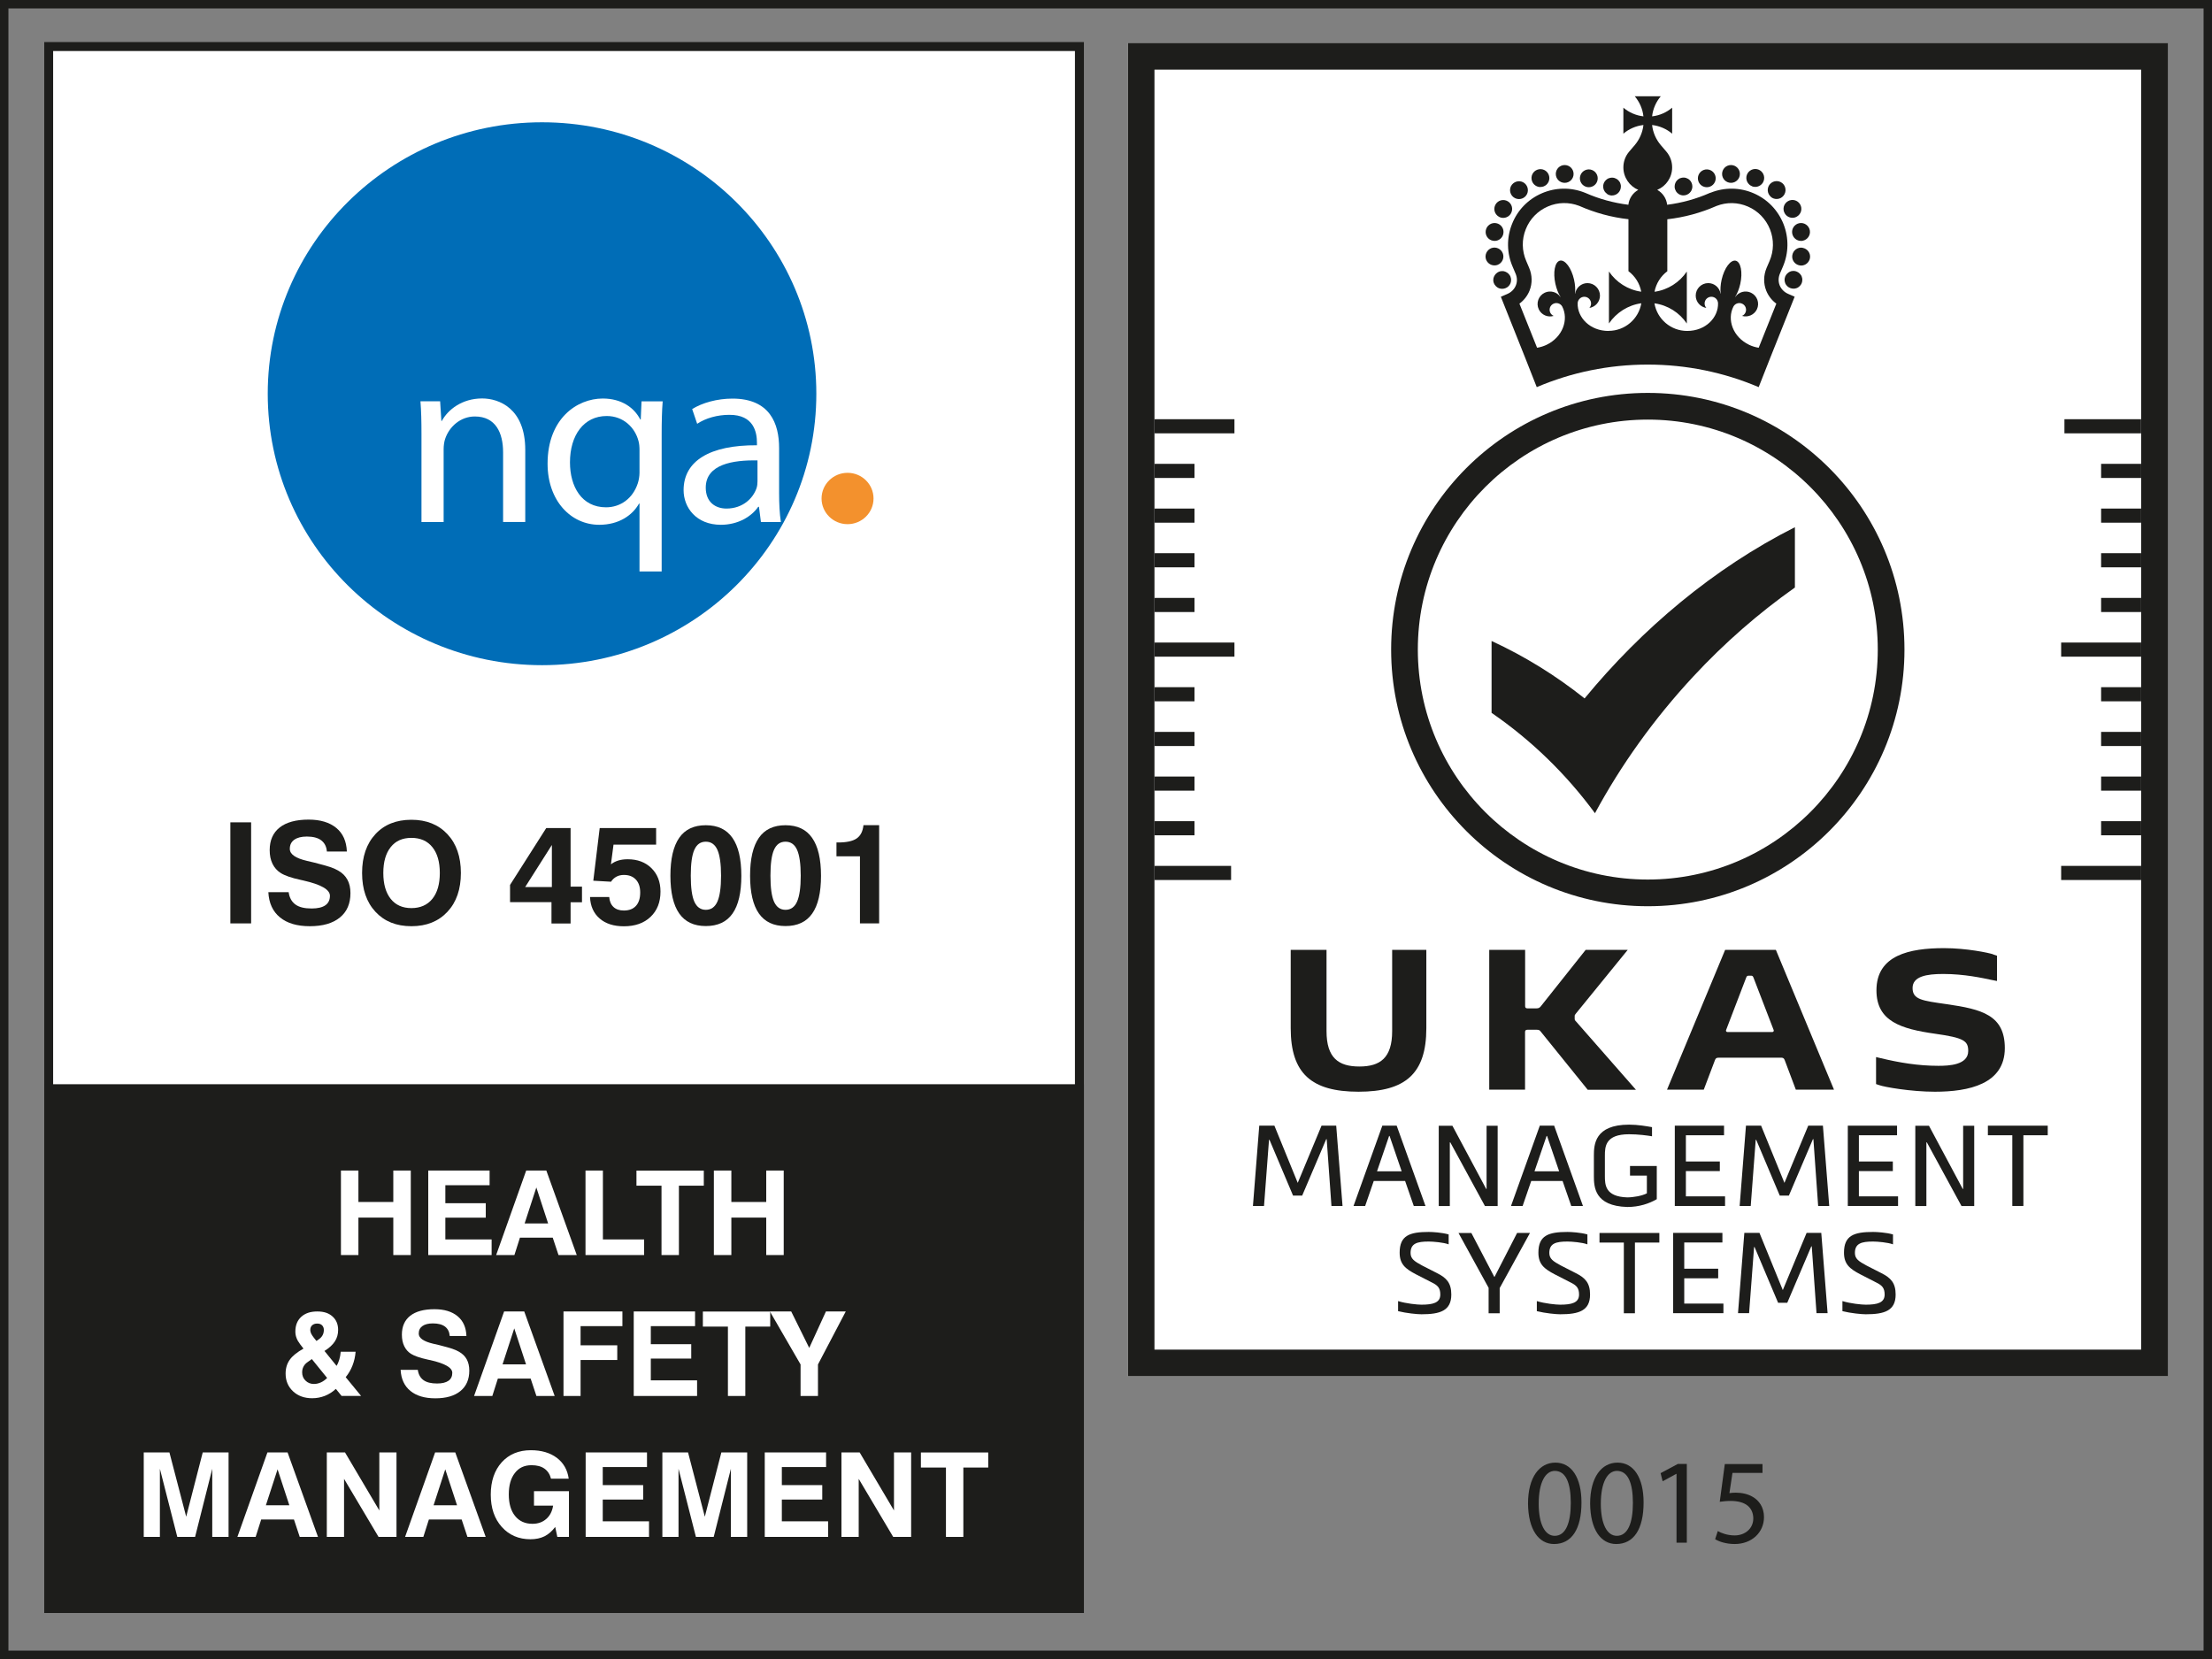 <?xml version="1.0" encoding="UTF-8"?><svg id="a" xmlns="http://www.w3.org/2000/svg" xmlns:xlink="http://www.w3.org/1999/xlink" viewBox="0 0 283.46 212.6"><rect x="0" y="0" width="283.46" height="212.6" fill="#808080" stroke="none"/><defs><clipPath id="b"><rect x="190.36" y="10.27" width="41.6" height="41.6" style="fill:none; stroke-width:0px;"/></clipPath><clipPath id="c"><rect x="190.36" y="10.27" width="41.6" height="41.6" style="fill:none; stroke-width:0px;"/></clipPath></defs><path d="m282.38,1.08v210.44H1.08V1.08h281.3m1.08-1.08H0v212.6h283.46V0h0Z" style="fill:#1d1d1b; stroke-width:0px;"/><rect x="6.24" y="5.97" width="132.08" height="149.95" style="fill:#fff; stroke-width:0px;"/><path d="m137.75,6.54v148.81H6.81V6.54h130.94m1.15-1.15H5.67v151.1h133.23V5.4h0Z" style="fill:#1d1d1b; stroke-width:0px;"/><rect x="5.67" y="138.94" width="133.23" height="67.76" style="fill:#1d1d1b; stroke-width:0px;"/><path d="m104.61,50.45c0,19.22-15.74,34.79-35.15,34.79s-35.15-15.57-35.15-34.79S50.05,15.67,69.46,15.67s35.15,15.58,35.15,34.79Z" style="fill:#006db7; stroke-width:0px;"/><path d="m111.94,63.88c0,1.82-1.49,3.29-3.33,3.29s-3.33-1.48-3.33-3.29,1.49-3.29,3.33-3.29,3.33,1.47,3.33,3.29Z" style="fill:#f3912d; stroke-width:0px;"/><path d="m54.01,55.61c0-1.63-.03-2.91-.13-4.19h2.52l.16,2.52h.06c.78-1.44,2.58-2.88,5.17-2.88,2.16,0,5.52,1.28,5.52,6.59v9.24h-2.84v-8.92c0-2.49-.94-4.6-3.62-4.6-1.84,0-3.29,1.31-3.81,2.88-.12.35-.19.86-.19,1.31v9.34h-2.84v-11.29Z" style="fill:#fff; stroke-width:0px;"/><path d="m81.95,64.53h-.06c-.84,1.5-2.58,2.72-5.1,2.72-3.65,0-6.62-3.1-6.62-7.83,0-5.79,3.78-8.35,7.07-8.35,2.42,0,4.04,1.18,4.81,2.69h.06l.1-2.33h2.71c-.1,1.28-.13,2.62-.13,4.25v17.55h-2.84v-8.7Zm0-6.84c0-.42-.03-.83-.13-1.18-.45-1.73-1.94-3.2-4.07-3.2-2.94,0-4.71,2.46-4.71,5.94,0,3.1,1.49,5.76,4.62,5.76,1.84,0,3.43-1.12,4.07-3.07.13-.39.22-.93.22-1.35v-2.91Z" style="fill:#fff; stroke-width:0px;"/><path d="m99.84,63.19c0,1.34.06,2.65.23,3.71h-2.56l-.25-1.95h-.1c-.84,1.22-2.55,2.3-4.78,2.3-3.16,0-4.78-2.21-4.78-4.44,0-3.74,3.36-5.79,9.4-5.75v-.32c0-1.28-.36-3.61-3.56-3.58-1.48,0-3,.41-4.1,1.15l-.64-1.89c1.29-.8,3.2-1.34,5.16-1.34,4.82,0,5.98,3.23,5.98,6.33v5.79Zm-2.78-4.19c-3.1-.06-6.62.48-6.62,3.49,0,1.85,1.23,2.68,2.65,2.68,2.07,0,3.39-1.28,3.85-2.59.1-.29.13-.61.13-.89v-2.69Z" style="fill:#fff; stroke-width:0px;"/><rect x="144.52" y="5.5" width="133.27" height="170.86" style="fill:#fff; stroke-width:0px;"/><path d="m166.89,153.21h-1.19l-3.02-7.15h-.06l-.64,8.48h-1.42l.81-10.29h1.94l2.99,7.33,3.05-7.33h1.88l.81,10.29h-1.42l-.61-8.56h-.06l-3.08,7.23Z" style="fill:#1d1d1b; stroke-width:0px;"/><path d="m181.17,154.54l-1.11-3.2h-4.02l-1.1,3.2h-1.49l3.69-10.29h1.84l3.69,10.29h-1.49Zm-4.7-4.44h3.15l-1.55-4.53h-.06l-1.55,4.53Z" style="fill:#1d1d1b; stroke-width:0px;"/><path d="m190.44,152.36h.06v-8.1h1.42v10.29h-1.63l-4.44-8.16h-.06v8.16h-1.42v-10.29h1.75l4.33,8.1Z" style="fill:#1d1d1b; stroke-width:0px;"/><path d="m201.35,154.54l-1.11-3.2h-4.02l-1.1,3.2h-1.49l3.69-10.29h1.84l3.69,10.29h-1.49Zm-4.7-4.44h3.15l-1.55-4.53h-.06l-1.55,4.53Z" style="fill:#1d1d1b; stroke-width:0px;"/><path d="m208.53,154.67c-4.2-.12-4.28-2.58-4.28-3.98v-2.59c0-1.4.09-3.98,4.51-3.98,1.16,0,2.24.2,2.94.32v1.17c-.59-.1-1.75-.26-2.94-.26-3.04,0-3.1,1.58-3.1,2.75v2.59c0,1.14.04,2.66,2.86,2.75.8,0,1.92-.2,2.52-.52v-2.27h-2.16v-1.23h3.43v4.25c-.97.56-2.23,1-3.79,1Z" style="fill:#1d1d1b; stroke-width:0px;"/><path d="m214.62,154.54v-10.29h6.31v1.23h-4.89v3.36h4.35v1.23h-4.35v3.24h5.02v1.23h-6.44Z" style="fill:#1d1d1b; stroke-width:0px;"/><path d="m229.26,153.21h-1.19l-3.02-7.15h-.06l-.64,8.48h-1.42l.81-10.29h1.94l2.99,7.33,3.05-7.33h1.88l.81,10.29h-1.42l-.61-8.56h-.06l-3.08,7.23Z" style="fill:#1d1d1b; stroke-width:0px;"/><path d="m236.79,154.54v-10.29h6.31v1.23h-4.89v3.36h4.35v1.23h-4.35v3.24h5.02v1.23h-6.44Z" style="fill:#1d1d1b; stroke-width:0px;"/><path d="m251.51,152.36h.06v-8.1h1.42v10.29h-1.63l-4.44-8.16h-.06v8.16h-1.42v-10.29h1.75l4.33,8.1Z" style="fill:#1d1d1b; stroke-width:0px;"/><path d="m257.87,145.48h-3.13v-1.23h7.67v1.23h-3.12v9.06h-1.42v-9.06Z" style="fill:#1d1d1b; stroke-width:0px;"/><path d="m183.07,159.1c-1.45,0-2.31.23-2.31,1.46,0,.75.48,1.07,1.48,1.61l1.9.97c1.22.61,1.84,1.26,1.84,2.75,0,2.08-1.43,2.53-3.83,2.53-.52,0-1.91-.13-2.99-.4v-1.29c1.03.32,2.47.46,2.99.46,1.5,0,2.42-.25,2.42-1.3,0-.87-.36-1.19-1.09-1.55l-2.01-1.03c-1.39-.72-2.11-1.32-2.11-2.79,0-2.21,1.3-2.65,3.73-2.65.48,0,1.69.07,2.55.32v1.27c-.65-.25-2-.36-2.55-.36Z" style="fill:#1d1d1b; stroke-width:0px;"/><path d="m191.49,163.63h.03l2.89-5.63h1.65l-3.88,7.06v3.23h-1.42v-3.26l-3.86-7.03h1.65l2.94,5.63Z" style="fill:#1d1d1b; stroke-width:0px;"/><path d="m200.85,159.1c-1.45,0-2.31.23-2.31,1.46,0,.75.48,1.07,1.48,1.61l1.9.97c1.22.61,1.84,1.26,1.84,2.75,0,2.08-1.43,2.53-3.83,2.53-.52,0-1.91-.13-2.99-.4v-1.29c1.03.32,2.47.46,2.99.46,1.5,0,2.42-.25,2.42-1.3,0-.87-.36-1.19-1.09-1.55l-2.01-1.03c-1.39-.72-2.11-1.32-2.11-2.79,0-2.21,1.3-2.65,3.73-2.65.48,0,1.69.07,2.55.32v1.27c-.65-.25-2-.36-2.55-.36Z" style="fill:#1d1d1b; stroke-width:0px;"/><path d="m208.1,159.23h-3.13v-1.23h7.67v1.23h-3.13v9.06h-1.42v-9.06Z" style="fill:#1d1d1b; stroke-width:0px;"/><path d="m214.41,168.28v-10.29h6.31v1.23h-4.89v3.36h4.35v1.23h-4.35v3.24h5.02v1.23h-6.44Z" style="fill:#1d1d1b; stroke-width:0px;"/><path d="m229.05,166.95h-1.19l-3.02-7.15h-.06l-.64,8.48h-1.42l.81-10.29h1.94l2.99,7.33,3.05-7.33h1.88l.81,10.29h-1.42l-.61-8.56h-.06l-3.08,7.23Z" style="fill:#1d1d1b; stroke-width:0px;"/><path d="m240.01,159.1c-1.45,0-2.31.23-2.31,1.46,0,.75.48,1.07,1.48,1.61l1.9.97c1.22.61,1.84,1.26,1.84,2.75,0,2.08-1.43,2.53-3.83,2.53-.52,0-1.91-.13-2.99-.4v-1.29c1.03.32,2.47.46,2.99.46,1.5,0,2.42-.25,2.42-1.3,0-.87-.36-1.19-1.09-1.55l-2.01-1.03c-1.39-.72-2.11-1.32-2.11-2.79,0-2.21,1.3-2.65,3.73-2.65.48,0,1.69.07,2.55.32v1.27c-.65-.25-2-.36-2.55-.36Z" style="fill:#1d1d1b; stroke-width:0px;"/><path d="m203.06,89.5c-3.64-2.9-7.64-5.39-11.92-7.36v9.21c5.1,3.51,9.58,7.86,13.24,12.85v.03c3.32-6.16,7.57-12.12,12.62-17.55,3.98-4.29,8.38-8.12,13.01-11.39v-7.73c-10.41,5.25-19.61,13.02-26.95,21.94Z" style="fill:#1d1d1b; stroke-width:0px;"/><g style="clip-path:url(#b);"><g style="clip-path:url(#c);"><path d="m193.31,36.68c.05-.05.1-.11.14-.17.04-.06.08-.13.11-.2.03-.07.05-.14.06-.21s.02-.15.02-.22,0-.15-.02-.22c-.01-.07-.04-.14-.06-.21-.03-.07-.06-.14-.11-.2-.04-.06-.09-.12-.14-.17-.05-.05-.11-.1-.17-.14-.06-.04-.13-.08-.2-.11-.07-.03-.14-.05-.21-.07-.15-.03-.3-.03-.45,0-.07.01-.15.04-.21.07-.07.03-.14.06-.2.11-.06.04-.12.09-.17.14-.05.05-.1.11-.14.17-.04.06-.08.13-.11.2-.03.07-.05.14-.07.21-.01.07-.02.15-.02.22s0,.15.02.22c.01.07.04.15.07.21.03.07.06.14.11.2.04.06.09.12.14.17.05.05.11.1.17.14.06.04.13.08.2.11.07.03.14.05.21.06.07.01.15.02.22.02.3,0,.6-.12.81-.33" style="fill:#1d1d1b; stroke-width:0px;"/><path d="m192.05,27.76c.18.11.38.16.58.16.39,0,.78-.2.99-.57.32-.55.13-1.25-.41-1.56-.55-.32-1.25-.13-1.56.41-.32.55-.13,1.25.41,1.56" style="fill:#1d1d1b; stroke-width:0px;"/><path d="m194.65,25.51c.26,0,.52-.09.73-.26.49-.4.55-1.12.15-1.61-.4-.49-1.12-.55-1.61-.15-.49.4-.55,1.12-.15,1.61.23.27.55.41.88.41" style="fill:#1d1d1b; stroke-width:0px;"/><path d="m197.4,23.96c.12,0,.25-.02.38-.06.6-.21.91-.86.7-1.46-.21-.6-.86-.91-1.46-.7-.6.21-.91.86-.7,1.46.16.47.61.77,1.08.77" style="fill:#1d1d1b; stroke-width:0px;"/><path d="m200.51,23.43c.63,0,1.14-.51,1.14-1.14s-.51-1.14-1.14-1.14c-.63,0-1.14.51-1.14,1.14s.51,1.14,1.14,1.14" style="fill:#1d1d1b; stroke-width:0px;"/><path d="m203.2,23.92c.13.05.27.07.4.07.46,0,.9-.28,1.07-.74.22-.59-.08-1.25-.67-1.47-.59-.22-1.25.08-1.47.67-.22.59.08,1.25.67,1.47" style="fill:#1d1d1b; stroke-width:0px;"/><path d="m191.31,30.85c.07.01.15.02.22.02.54,0,1.02-.38,1.12-.93.12-.62-.28-1.22-.91-1.34-.62-.12-1.22.29-1.34.91-.12.62.28,1.22.91,1.34" style="fill:#1d1d1b; stroke-width:0px;"/><path d="m191.7,34c.62-.11,1.04-.7.94-1.32h0c-.11-.62-.7-1.04-1.32-.94-.62.11-1.04.7-.94,1.32.1.56.58.95,1.13.95.06,0,.13,0,.19-.02" style="fill:#1d1d1b; stroke-width:0px;"/><path d="m205.94,24.86c.06.04.13.08.2.11.07.03.14.05.21.06.07.02.15.02.22.02.3,0,.6-.12.81-.34.21-.21.33-.51.33-.81,0-.07,0-.15-.02-.22-.01-.07-.04-.15-.06-.21-.03-.07-.06-.14-.11-.2-.04-.06-.09-.12-.14-.17-.27-.27-.66-.39-1.03-.31-.07.01-.15.04-.21.06-.07.03-.14.06-.2.11-.06.04-.12.09-.17.14-.05.05-.1.11-.14.17-.04.06-.08.13-.11.2-.03.07-.05.14-.06.21-.02.07-.02.15-.02.22,0,.3.12.6.34.81.05.05.11.1.17.14" style="fill:#1d1d1b; stroke-width:0px;"/><path d="m230.88,35.43c-.03-.07-.06-.14-.11-.2-.04-.06-.09-.12-.14-.17-.05-.05-.11-.1-.17-.14-.06-.04-.13-.08-.2-.11-.07-.03-.14-.05-.21-.07-.15-.03-.3-.03-.45,0-.07.01-.14.04-.21.07-.07.03-.14.06-.2.11-.06.04-.12.09-.17.14-.05.05-.1.11-.14.17-.04.06-.08.13-.11.2-.03.07-.05.14-.06.21-.02.07-.02.15-.02.22s0,.15.02.22c.01.07.04.15.06.21.03.07.06.14.11.2.04.06.09.12.14.17.21.21.51.33.81.33.07,0,.15,0,.22-.02.07-.01.15-.04.21-.06.07-.03.14-.06.2-.11.06-.04.12-.09.17-.14.05-.05.1-.11.14-.17.04-.06.08-.13.11-.2.03-.07.05-.14.06-.21.01-.07.02-.15.02-.22s0-.15-.02-.22c-.01-.07-.04-.14-.06-.21" style="fill:#1d1d1b; stroke-width:0px;"/><path d="m224.55,23.89c.12.04.25.06.38.06.47,0,.92-.3,1.08-.77.21-.6-.11-1.25-.7-1.46-.6-.21-1.25.11-1.46.7-.21.6.11,1.25.7,1.46" style="fill:#1d1d1b; stroke-width:0px;"/><path d="m226.94,25.24c.21.18.47.26.73.26.33,0,.66-.14.88-.42.4-.49.33-1.21-.15-1.61-.49-.4-1.21-.33-1.61.15-.4.49-.33,1.21.15,1.61" style="fill:#1d1d1b; stroke-width:0px;"/><path d="m228.71,27.34c.21.37.6.57.99.57.2,0,.39-.05.57-.16.55-.32.73-1.02.41-1.56-.32-.55-1.02-.73-1.56-.41-.55.32-.73,1.02-.41,1.56" style="fill:#1d1d1b; stroke-width:0px;"/><path d="m221.82,23.43c.63,0,1.14-.51,1.14-1.14,0-.63-.51-1.14-1.14-1.14h0c-.63,0-1.14.51-1.14,1.14,0,.63.51,1.14,1.14,1.14" style="fill:#1d1d1b; stroke-width:0px;"/><path d="m230.58,28.6c-.62.12-1.03.72-.91,1.34.11.55.58.93,1.12.93.07,0,.15,0,.22-.02.62-.12,1.03-.72.91-1.34-.12-.62-.72-1.03-1.34-.91" style="fill:#1d1d1b; stroke-width:0px;"/><path d="m231,31.75c-.62-.11-1.21.31-1.32.94-.11.62.31,1.21.94,1.32.06.01.13.02.19.02.55,0,1.03-.4,1.13-.95.11-.62-.31-1.21-.94-1.32" style="fill:#1d1d1b; stroke-width:0px;"/><path d="m218.72,23.99c.14,0,.27-.02.4-.07.59-.22.89-.88.67-1.47-.22-.59-.88-.89-1.47-.67-.59.22-.89.88-.67,1.47.17.46.61.74,1.07.74" style="fill:#1d1d1b; stroke-width:0px;"/><path d="m214.69,24.34c.03.07.06.14.1.2.04.06.09.12.14.17.05.05.11.1.17.14.06.04.13.08.2.11.07.03.14.05.21.06.07.02.15.02.22.02.3,0,.6-.12.81-.34.05-.05.1-.11.14-.17.04-.06.08-.13.1-.2.03-.07.05-.14.07-.21.01-.07.02-.15.02-.22,0-.3-.12-.6-.33-.81-.27-.27-.66-.39-1.03-.31-.07.01-.14.04-.21.06-.07.03-.14.06-.2.11-.06.04-.12.09-.17.14-.21.21-.33.51-.33.81,0,.07,0,.15.02.22.01.07.04.15.07.21" style="fill:#1d1d1b; stroke-width:0px;"/><path d="m228.06,36.57c-.19-.48-.18-1.01.03-1.51l.37-.86c.76-1.76.79-3.71.09-5.49-.71-1.78-2.06-3.18-3.82-3.94-1.75-.76-3.7-.79-5.48-.09l-.09.03h-.02c-1.76.78-3.61,1.29-5.5,1.53-.09-.82-.58-1.53-1.27-1.91,1.12-.47,1.91-1.58,1.91-2.88,0-.78-.28-1.48-.75-2.03h0l-.71-.83c-.6-.71-1-1.59-1.11-2.57.97.11,1.86.51,2.57,1.11v-3.33c-.71.6-1.59,1-2.57,1.11.11-.97.51-1.86,1.11-2.57h-3.33c.6.71,1,1.59,1.11,2.57-.97-.11-1.86-.51-2.57-1.11v3.33c.71-.6,1.59-1,2.57-1.11-.11.97-.51,1.86-1.11,2.57l-.71.83h0c-.47.55-.75,1.25-.75,2.03,0,1.29.79,2.41,1.91,2.88-.69.38-1.18,1.09-1.27,1.91-1.9-.24-3.74-.74-5.51-1.52l-.1-.04c-1.78-.7-3.72-.67-5.48.09-1.76.76-3.12,2.16-3.82,3.94-.71,1.78-.68,3.73.09,5.49l.37.87c.21.49.23,1.03.03,1.51-.19.48-.58.87-1.09,1.09l-.83.36,3.15,7.9,1.45,3.68c4.43-1.89,9.25-2.89,14.22-2.89s9.78,1,14.22,2.89l1.45-3.68,3.16-7.91-.83-.36c-.51-.22-.89-.61-1.09-1.09m-16.9-21.11h0s0,0,0,0h0Zm-5.04,26.95c-2.36,0-4.01-1.72-3.95-3.57.03-.45.4-.81.86-.81s.86.38.86.86c0,.22-.08.42-.22.57.77-.12,1.36-.78,1.36-1.58,0-.88-.72-1.6-1.6-1.6-.8,0-1.46.59-1.58,1.35h-.02c.06-.51.03-1.13-.12-1.79-.34-1.5-1.15-2.59-1.81-2.44h0c-.65.16-.91,1.49-.58,2.98.15.66.38,1.24.66,1.67h-.02c-.44-.64-1.29-.88-2.01-.54-.8.38-1.14,1.34-.76,2.13.34.72,1.16,1.07,1.91.84-.19-.08-.34-.22-.44-.42-.2-.43-.02-.94.41-1.14.42-.2.92-.03,1.13.37.84,1.64.08,3.9-2.04,4.91-.39.18-.79.3-1.19.36l-2.26-5.65c.57-.42,1.02-.99,1.29-1.65.38-.95.36-1.99-.05-2.95l-.37-.87c-.56-1.3-.59-2.74-.06-4.06.52-1.32,1.52-2.35,2.83-2.92,1.29-.56,2.71-.58,4.02-.08,2.02.89,4.13,1.47,6.31,1.71v6.66c.84.63,1.44,1.56,1.64,2.63-1.72-.24-3.21-1.21-4.14-2.59v6.66c.94-1.38,2.43-2.35,4.15-2.59-.34,2.01-2.09,3.54-4.2,3.54m19.23,2.16c-.4-.06-.8-.18-1.19-.36-2.13-1.01-2.88-3.27-2.04-4.91.21-.4.71-.57,1.13-.37.43.2.61.72.41,1.14-.09.2-.25.34-.44.42.75.22,1.56-.12,1.91-.84.38-.8.04-1.75-.76-2.13-.72-.34-1.57-.1-2.01.54h-.02c.28-.44.51-1.01.66-1.67.33-1.49.07-2.81-.58-2.97h0c-.66-.15-1.47.94-1.81,2.43-.15.66-.18,1.28-.12,1.79h-.02c-.12-.77-.78-1.35-1.58-1.35-.88,0-1.6.72-1.6,1.6,0,.8.59,1.46,1.36,1.58-.13-.15-.22-.35-.22-.57,0-.47.38-.86.86-.86s.83.36.86.81c.06,1.85-1.59,3.57-3.95,3.57-2.11,0-3.86-1.53-4.2-3.54,1.73.24,3.22,1.21,4.15,2.59v-6.66c-.93,1.38-2.42,2.35-4.14,2.59.2-1.07.8-2,1.64-2.63v-6.66c2.18-.25,4.29-.82,6.31-1.71,1.31-.51,2.73-.48,4.02.08,1.3.56,2.3,1.6,2.83,2.92.52,1.32.5,2.76-.06,4.06l-.37.86c-.41.96-.43,2-.05,2.95.27.66.71,1.23,1.29,1.65l-2.26,5.65Z" style="fill:#1d1d1b; stroke-width:0px;"/></g></g><path d="m211.16,53.77c16.25,0,29.47,13.22,29.47,29.47s-13.22,29.47-29.47,29.47-29.47-13.22-29.47-29.47,13.22-29.47,29.47-29.47m0-3.42c-18.17,0-32.89,14.73-32.89,32.89s14.73,32.89,32.89,32.89,32.89-14.73,32.89-32.89-14.73-32.89-32.89-32.89h0Z" style="fill:#1d1d1b; stroke-width:0px;"/><path d="m274.38,8.92v164.03h-126.44V8.92h126.44m3.42-3.42h-133.27v170.86h133.27V5.5h0Z" style="fill:#1d1d1b; stroke-width:0px;"/><path d="m174.2,136.67c2.66,0,4.2-1.1,4.2-4.53v-10.42h4.38v10.04c0,5.8-2.66,8.14-8.69,8.14s-8.69-2.34-8.69-8.14v-10.04h4.59v10.42c0,3.43,1.54,4.53,4.2,4.53Z" style="fill:#1d1d1b; stroke-width:0px;"/><path d="m195.44,121.72v7.2c0,.21.09.3.3.3h1.13c.27,0,.41-.06.56-.24l5.77-7.26h5.39l-6.65,8.17c-.12.15-.15.18-.15.33v.32c0,.15.03.21.15.33l7.7,8.78h-6.18l-6.04-7.48c-.12-.15-.21-.21-.48-.21h-1.21c-.21,0-.3.09-.3.3v7.38h-4.59v-17.92h4.59Z" style="fill:#1d1d1b; stroke-width:0px;"/><path d="m230.13,139.64l-1.43-3.8c-.11-.27-.24-.31-.51-.3-.64,0-2.4,0-4.14,0-1.61,0-3.16.01-3.77,0-.27,0-.41.03-.51.3l-1.44,3.8h-4.71l7.45-17.92h6.5l7.45,17.92h-4.87Zm-3.01-7.39c.13,0,.22-.13.17-.25l-2.59-6.73c-.08-.2-.15-.24-.33-.24h-.27c-.18,0-.26.05-.33.24l-2.58,6.73c-.05.12.04.25.17.25h5.77Z" style="fill:#1d1d1b; stroke-width:0px;"/><path d="m255.44,122.32c.37.11.47.15.47.15v1.1s0,1.59,0,1.59v.55s-.61-.13-.71-.14c-1.1-.23-3.47-.76-6.18-.76-2.12,0-3.93.3-3.93,1.8s1.25,1.62,4.37,2.07c4.52.65,7.45,1.41,7.45,5.63,0,4.61-4.61,5.59-8.96,5.59-3.07,0-6.48-.6-7.15-.85-.36-.12-.39-.13-.39-.13v-1.31s0-1.71,0-1.71v-.44s.5.11.6.14c2.37.57,4.79.98,7.39.98,1.31,0,3.82-.09,3.82-1.9,0-1.31-.57-1.69-4.24-2.21-4.38-.62-7.52-1.59-7.52-5.56,0-4.52,4.24-5.41,8.67-5.41,2.84,0,5.71.59,6.31.8Z" style="fill:#1d1d1b; stroke-width:0px;"/><rect x="147.94" y="53.72" width="10.25" height="1.81" style="fill:#1d1d1b; stroke-width:0px;"/><rect x="147.94" y="82.34" width="10.25" height="1.81" style="fill:#1d1d1b; stroke-width:0px;"/><rect x="147.94" y="59.44" width="5.13" height="1.81" style="fill:#1d1d1b; stroke-width:0px;"/><rect x="147.94" y="65.17" width="5.13" height="1.81" style="fill:#1d1d1b; stroke-width:0px;"/><rect x="147.94" y="70.89" width="5.13" height="1.81" style="fill:#1d1d1b; stroke-width:0px;"/><rect x="147.94" y="76.62" width="5.13" height="1.81" style="fill:#1d1d1b; stroke-width:0px;"/><rect x="147.94" y="110.96" width="9.82" height="1.81" style="fill:#1d1d1b; stroke-width:0px;"/><rect x="147.94" y="88.06" width="5.13" height="1.81" style="fill:#1d1d1b; stroke-width:0px;"/><rect x="147.94" y="93.79" width="5.13" height="1.81" style="fill:#1d1d1b; stroke-width:0px;"/><rect x="147.94" y="99.51" width="5.13" height="1.81" style="fill:#1d1d1b; stroke-width:0px;"/><rect x="147.94" y="105.23" width="5.13" height="1.81" style="fill:#1d1d1b; stroke-width:0px;"/><rect x="264.13" y="110.96" width="10.25" height="1.81" style="fill:#1d1d1b; stroke-width:0px;"/><rect x="264.13" y="82.34" width="10.25" height="1.81" style="fill:#1d1d1b; stroke-width:0px;"/><rect x="269.25" y="105.23" width="5.13" height="1.81" style="fill:#1d1d1b; stroke-width:0px;"/><rect x="269.25" y="99.51" width="5.13" height="1.81" style="fill:#1d1d1b; stroke-width:0px;"/><rect x="269.25" y="93.79" width="5.13" height="1.81" style="fill:#1d1d1b; stroke-width:0px;"/><rect x="269.25" y="88.06" width="5.13" height="1.81" style="fill:#1d1d1b; stroke-width:0px;"/><rect x="264.55" y="53.72" width="9.82" height="1.81" style="fill:#1d1d1b; stroke-width:0px;"/><rect x="269.25" y="76.62" width="5.13" height="1.81" style="fill:#1d1d1b; stroke-width:0px;"/><rect x="269.25" y="70.89" width="5.13" height="1.81" style="fill:#1d1d1b; stroke-width:0px;"/><rect x="269.25" y="65.17" width="5.13" height="1.81" style="fill:#1d1d1b; stroke-width:0px;"/><rect x="269.25" y="59.44" width="5.13" height="1.81" style="fill:#1d1d1b; stroke-width:0px;"/><path d="m29.52,118.33v-12.95h2.66v12.95h-2.66Z" style="fill:#1d1d1b; stroke-width:0px;"/><path d="m34.36,114.33h2.63c.1.71.39,1.23.87,1.58s1.17.51,2.08.51c.77,0,1.36-.14,1.75-.41s.59-.68.59-1.22c0-.79-1.13-1.44-3.38-1.95-.03,0-.06-.01-.08-.02-.06-.01-.15-.03-.27-.06-1.21-.26-2.07-.56-2.58-.89-.46-.29-.81-.69-1.05-1.18s-.36-1.08-.36-1.75c0-1.26.43-2.23,1.28-2.9s2.09-1.01,3.71-1.01c1.51,0,2.69.36,3.55,1.07s1.3,1.72,1.35,3.02h-2.56c-.05-.63-.29-1.1-.72-1.43s-1.05-.49-1.85-.49c-.7,0-1.23.14-1.61.41-.38.27-.57.66-.57,1.17,0,.69.74,1.2,2.21,1.54.4.09.71.17.93.22.94.24,1.61.43,2.01.56s.74.28,1.03.45c.53.29.92.68,1.19,1.16s.4,1.06.4,1.74c0,1.35-.45,2.39-1.36,3.13s-2.19,1.11-3.84,1.11-2.91-.38-3.83-1.13-1.42-1.83-1.49-3.23Z" style="fill:#1d1d1b; stroke-width:0px;"/><path d="m46.4,111.87c0-2.09.57-3.75,1.71-4.98,1.14-1.23,2.68-1.84,4.61-1.84s3.47.62,4.62,1.85,1.72,2.89,1.72,4.97-.57,3.74-1.72,4.97-2.68,1.85-4.62,1.85-3.47-.62-4.61-1.85-1.71-2.89-1.71-4.97Zm2.72,0c0,1.42.32,2.53.95,3.32s1.52,1.18,2.65,1.18,2.04-.39,2.68-1.18.96-1.89.96-3.32-.32-2.53-.96-3.32-1.53-1.18-2.68-1.18-2.02.39-2.65,1.18-.95,1.89-.95,3.32Z" style="fill:#1d1d1b; stroke-width:0px;"/><path d="m70.67,118.33v-2.72h-5.31v-2.21l4.64-7.29h3.12v7.51h1.46v2h-1.46v2.72h-2.45Zm.05-4.66v-5.39l-3.42,5.39h3.42Z" style="fill:#1d1d1b; stroke-width:0px;"/><path d="m75.61,114.95h2.46c.04.55.23.98.55,1.28s.77.45,1.32.45c.68,0,1.2-.2,1.56-.6.36-.4.54-.97.54-1.71,0-.7-.18-1.25-.55-1.65s-.88-.6-1.53-.6c-.36,0-.68.07-.96.22s-.51.36-.7.65l-2.27-.13.82-6.75h7.23v2.13h-5.46l-.33,2.52c.28-.22.59-.38.95-.49s.76-.16,1.2-.16c1.25,0,2.27.38,3.04,1.14.77.76,1.16,1.76,1.16,3,0,1.35-.42,2.43-1.27,3.24s-1.99,1.21-3.42,1.21c-1.3,0-2.34-.33-3.11-1-.77-.67-1.18-1.58-1.23-2.75Z" style="fill:#1d1d1b; stroke-width:0px;"/><path d="m85.91,112.22c0-2.16.38-3.78,1.13-4.86.75-1.08,1.89-1.61,3.41-1.61s2.66.54,3.41,1.62c.76,1.08,1.14,2.7,1.14,4.86s-.38,3.78-1.13,4.84c-.75,1.07-1.89,1.6-3.42,1.6s-2.66-.54-3.41-1.61c-.75-1.07-1.13-2.69-1.13-4.85Zm2.61,0c0,1.53.15,2.64.46,3.33.31.69.8,1.04,1.47,1.04s1.17-.35,1.48-1.05.47-1.8.47-3.32-.16-2.63-.47-3.32-.8-1.04-1.48-1.04-1.16.34-1.47,1.03c-.31.69-.46,1.8-.46,3.33Z" style="fill:#1d1d1b; stroke-width:0px;"/><path d="m96.12,112.22c0-2.16.38-3.78,1.13-4.86.75-1.08,1.89-1.61,3.41-1.61s2.66.54,3.41,1.62c.76,1.08,1.14,2.7,1.14,4.86s-.38,3.78-1.13,4.84c-.75,1.07-1.89,1.6-3.42,1.6s-2.66-.54-3.41-1.61c-.75-1.07-1.13-2.69-1.13-4.85Zm2.61,0c0,1.53.15,2.64.46,3.33.31.69.8,1.04,1.47,1.04s1.17-.35,1.48-1.05.47-1.8.47-3.32-.16-2.63-.47-3.32-.8-1.04-1.48-1.04-1.16.34-1.47,1.03c-.31.69-.46,1.8-.46,3.33Z" style="fill:#1d1d1b; stroke-width:0px;"/><path d="m110.2,118.33v-8.6h-3.01v-1.77h.19c1.1,0,1.89-.17,2.39-.51.5-.34.8-.91.88-1.71h2.01v12.59h-2.48Z" style="fill:#1d1d1b; stroke-width:0px;"/><path d="m43.69,160.83v-10.83h2.24v4.03h4.47v-4.03h2.24v10.83h-2.24v-4.8h-4.47v4.8h-2.24Z" style="fill:#fff; stroke-width:0px;"/><path d="m54.88,160.83v-10.83h7.86v1.88h-5.67v2.31h5.18v1.85h-5.18v2.79h5.93v2h-8.13Z" style="fill:#fff; stroke-width:0px;"/><path d="m67.44,150h2.57l3.9,10.83h-2.34l-.74-2.23h-4.2l-.71,2.23h-2.34l3.85-10.83Zm1.29,2.17l-1.5,4.61h3.01l-1.51-4.61Z" style="fill:#fff; stroke-width:0px;"/><path d="m75.03,160.83v-10.83h2.23v8.83h5.28v2h-7.51Z" style="fill:#fff; stroke-width:0px;"/><path d="m84.77,160.83v-8.89h-3.21v-1.93h8.63v1.93h-3.19v8.89h-2.23Z" style="fill:#fff; stroke-width:0px;"/><path d="m91.48,160.83v-10.83h2.24v4.03h4.47v-4.03h2.24v10.83h-2.24v-4.8h-4.47v4.8h-2.24Z" style="fill:#fff; stroke-width:0px;"/><path d="m38.89,172.82l-.43-.56c-.22-.29-.38-.57-.47-.83-.1-.26-.14-.53-.14-.81,0-.78.25-1.41.75-1.87.5-.46,1.18-.69,2.05-.69s1.48.21,1.96.64c.48.43.72,1,.72,1.73,0,.55-.14,1.04-.42,1.47s-.72.84-1.33,1.22l1.55,1.91c.15-.24.26-.51.35-.81.09-.3.15-.63.18-1h1.91c-.05.64-.19,1.23-.4,1.77-.21.54-.5,1.04-.87,1.49l1.97,2.4h-2.5l-.73-.9c-.43.4-.91.7-1.42.9-.52.2-1.06.3-1.62.3-1,0-1.82-.3-2.45-.89-.63-.59-.95-1.35-.95-2.27,0-.69.18-1.28.53-1.77.35-.5.94-.97,1.76-1.43Zm1.07,1.34l-.56.4c-.23.16-.39.34-.51.57s-.17.47-.17.74c0,.42.14.77.43,1.05.28.28.64.43,1.07.43.31,0,.61-.07.9-.2.29-.13.55-.32.8-.57l-1.96-2.42Zm.59-2.32l.26-.18c.24-.16.41-.34.52-.54.11-.2.17-.43.17-.69s-.08-.45-.23-.6c-.15-.15-.36-.22-.63-.22s-.48.08-.64.22c-.16.15-.24.35-.24.61,0,.14.04.29.11.45.08.16.19.33.33.51l.35.44Z" style="fill:#fff; stroke-width:0px;"/><path d="m51.34,175.54h2.2c.08.59.33,1.03.73,1.32.4.29.98.43,1.74.43.65,0,1.13-.12,1.46-.35s.49-.57.49-1.02c0-.66-.94-1.2-2.83-1.63-.02,0-.05,0-.07-.01-.05,0-.12-.03-.23-.05-1.01-.22-1.73-.47-2.16-.74-.38-.24-.67-.57-.87-.99-.2-.41-.3-.9-.3-1.47,0-1.05.36-1.86,1.07-2.42.72-.56,1.75-.84,3.1-.84,1.26,0,2.25.3,2.97.9s1.09,1.44,1.13,2.53h-2.14c-.04-.52-.24-.92-.6-1.2-.36-.27-.88-.41-1.55-.41-.58,0-1.03.11-1.35.34-.32.23-.47.55-.47.97,0,.57.62,1,1.84,1.29.33.08.59.14.78.18.79.2,1.35.36,1.68.47.33.11.62.24.86.38.44.25.77.57.99.97.22.4.33.89.33,1.45,0,1.13-.38,2-1.14,2.62-.76.62-1.83.93-3.21.93s-2.43-.32-3.2-.95c-.77-.63-1.19-1.53-1.25-2.7Z" style="fill:#fff; stroke-width:0px;"/><path d="m64.61,168.06h2.57l3.9,10.83h-2.34l-.74-2.23h-4.2l-.71,2.23h-2.34l3.85-10.83Zm1.29,2.17l-1.5,4.61h3.01l-1.51-4.61Z" style="fill:#fff; stroke-width:0px;"/><path d="m72.21,178.89v-10.83h7.55v1.88h-5.36v2.46h4.7v1.88h-4.7v4.61h-2.2Z" style="fill:#fff; stroke-width:0px;"/><path d="m81.21,178.89v-10.83h7.86v1.88h-5.67v2.31h5.18v1.85h-5.18v2.79h5.93v2h-8.13Z" style="fill:#fff; stroke-width:0px;"/><path d="m93.28,178.89v-8.89h-3.21v-1.93h8.63v1.93h-3.19v8.89h-2.23Z" style="fill:#fff; stroke-width:0px;"/><path d="m104.82,178.89h-2.23v-4.04l-3.93-6.79h2.73l2.31,4.67,2.14-4.67h2.54l-3.56,6.79v4.04Z" style="fill:#fff; stroke-width:0px;"/><path d="m18.42,196.95v-10.83h3.29l2.15,8.24,2.12-8.24h3.31v10.83h-2.09v-8.73l-2.2,8.73h-2.28l-2.23-8.73v8.73h-2.09Z" style="fill:#fff; stroke-width:0px;"/><path d="m34.28,186.12h2.57l3.9,10.83h-2.34l-.74-2.23h-4.2l-.71,2.23h-2.34l3.85-10.83Zm1.29,2.17l-1.5,4.61h3.01l-1.51-4.61Z" style="fill:#fff; stroke-width:0px;"/><path d="m41.88,196.95v-10.83h2.33l4.4,7.44v-7.44h2.2v10.83h-2.3l-4.42-7.44v7.44h-2.2Z" style="fill:#fff; stroke-width:0px;"/><path d="m55.77,186.12h2.57l3.9,10.83h-2.34l-.74-2.23h-4.2l-.71,2.23h-2.34l3.85-10.83Zm1.29,2.17l-1.5,4.61h3.01l-1.51-4.61Z" style="fill:#fff; stroke-width:0px;"/><path d="m71.15,195.67c-.4.54-.86.94-1.37,1.2-.51.25-1.11.38-1.8.38-1.51,0-2.74-.53-3.68-1.58-.94-1.05-1.41-2.43-1.41-4.14s.47-3.1,1.4-4.14c.94-1.03,2.18-1.55,3.74-1.55,1.36,0,2.46.33,3.32.97.86.65,1.37,1.54,1.53,2.68h-2.27c-.14-.56-.42-.99-.84-1.29s-.98-.44-1.66-.44c-.91,0-1.62.33-2.13,1-.52.66-.78,1.58-.78,2.75s.27,2.1.81,2.76c.54.67,1.28,1,2.22,1,.71,0,1.3-.21,1.77-.62.48-.42.77-.99.88-1.71h-2.45v-1.85h4.48v5.86h-1.49l-.27-1.28Z" style="fill:#fff; stroke-width:0px;"/><path d="m75.05,196.95v-10.83h7.86v1.88h-5.67v2.31h5.18v1.85h-5.18v2.79h5.93v2h-8.13Z" style="fill:#fff; stroke-width:0px;"/><path d="m84.88,196.95v-10.83h3.29l2.15,8.24,2.12-8.24h3.31v10.83h-2.09v-8.73l-2.2,8.73h-2.28l-2.23-8.73v8.73h-2.09Z" style="fill:#fff; stroke-width:0px;"/><path d="m98,196.95v-10.83h7.86v1.88h-5.67v2.31h5.18v1.85h-5.18v2.79h5.93v2h-8.13Z" style="fill:#fff; stroke-width:0px;"/><path d="m107.83,196.95v-10.83h2.33l4.4,7.44v-7.44h2.2v10.83h-2.3l-4.42-7.44v7.44h-2.2Z" style="fill:#fff; stroke-width:0px;"/><path d="m121.22,196.95v-8.89h-3.21v-1.93h8.63v1.93h-3.19v8.89h-2.23Z" style="fill:#fff; stroke-width:0px;"/><path d="m202.66,192.54c0,3.43-1.27,5.32-3.51,5.32-1.97,0-3.31-1.85-3.34-5.18,0-3.38,1.46-5.25,3.51-5.25s3.34,1.89,3.34,5.11Zm-5.48.16c0,2.62.81,4.11,2.05,4.11,1.4,0,2.06-1.63,2.06-4.21s-.64-4.11-2.05-4.11c-1.2,0-2.06,1.46-2.06,4.21Z" style="fill:#1d1d1b; stroke-width:0px;"/><path d="m210.62,192.54c0,3.43-1.27,5.32-3.51,5.32-1.97,0-3.31-1.85-3.34-5.18,0-3.38,1.46-5.25,3.51-5.25s3.34,1.89,3.34,5.11Zm-5.48.16c0,2.62.81,4.11,2.05,4.11,1.4,0,2.06-1.63,2.06-4.21s-.64-4.11-2.05-4.11c-1.2,0-2.06,1.46-2.06,4.21Z" style="fill:#1d1d1b; stroke-width:0px;"/><path d="m214.84,188.87h-.03l-1.75.95-.26-1.04,2.2-1.18h1.16v10.09h-1.32v-8.81Z" style="fill:#1d1d1b; stroke-width:0px;"/><path d="m225.86,188.75h-3.85l-.39,2.59c.23-.03.45-.06.82-.06.78,0,1.55.17,2.17.54.79.45,1.44,1.32,1.44,2.59,0,1.97-1.57,3.45-3.75,3.45-1.1,0-2.03-.31-2.51-.62l.34-1.04c.42.25,1.24.56,2.16.56,1.29,0,2.39-.84,2.39-2.19-.02-1.3-.88-2.23-2.9-2.23-.57,0-1.02.06-1.4.11l.65-4.84h4.83v1.15Z" style="fill:#1d1d1b; stroke-width:0px;"/></svg>